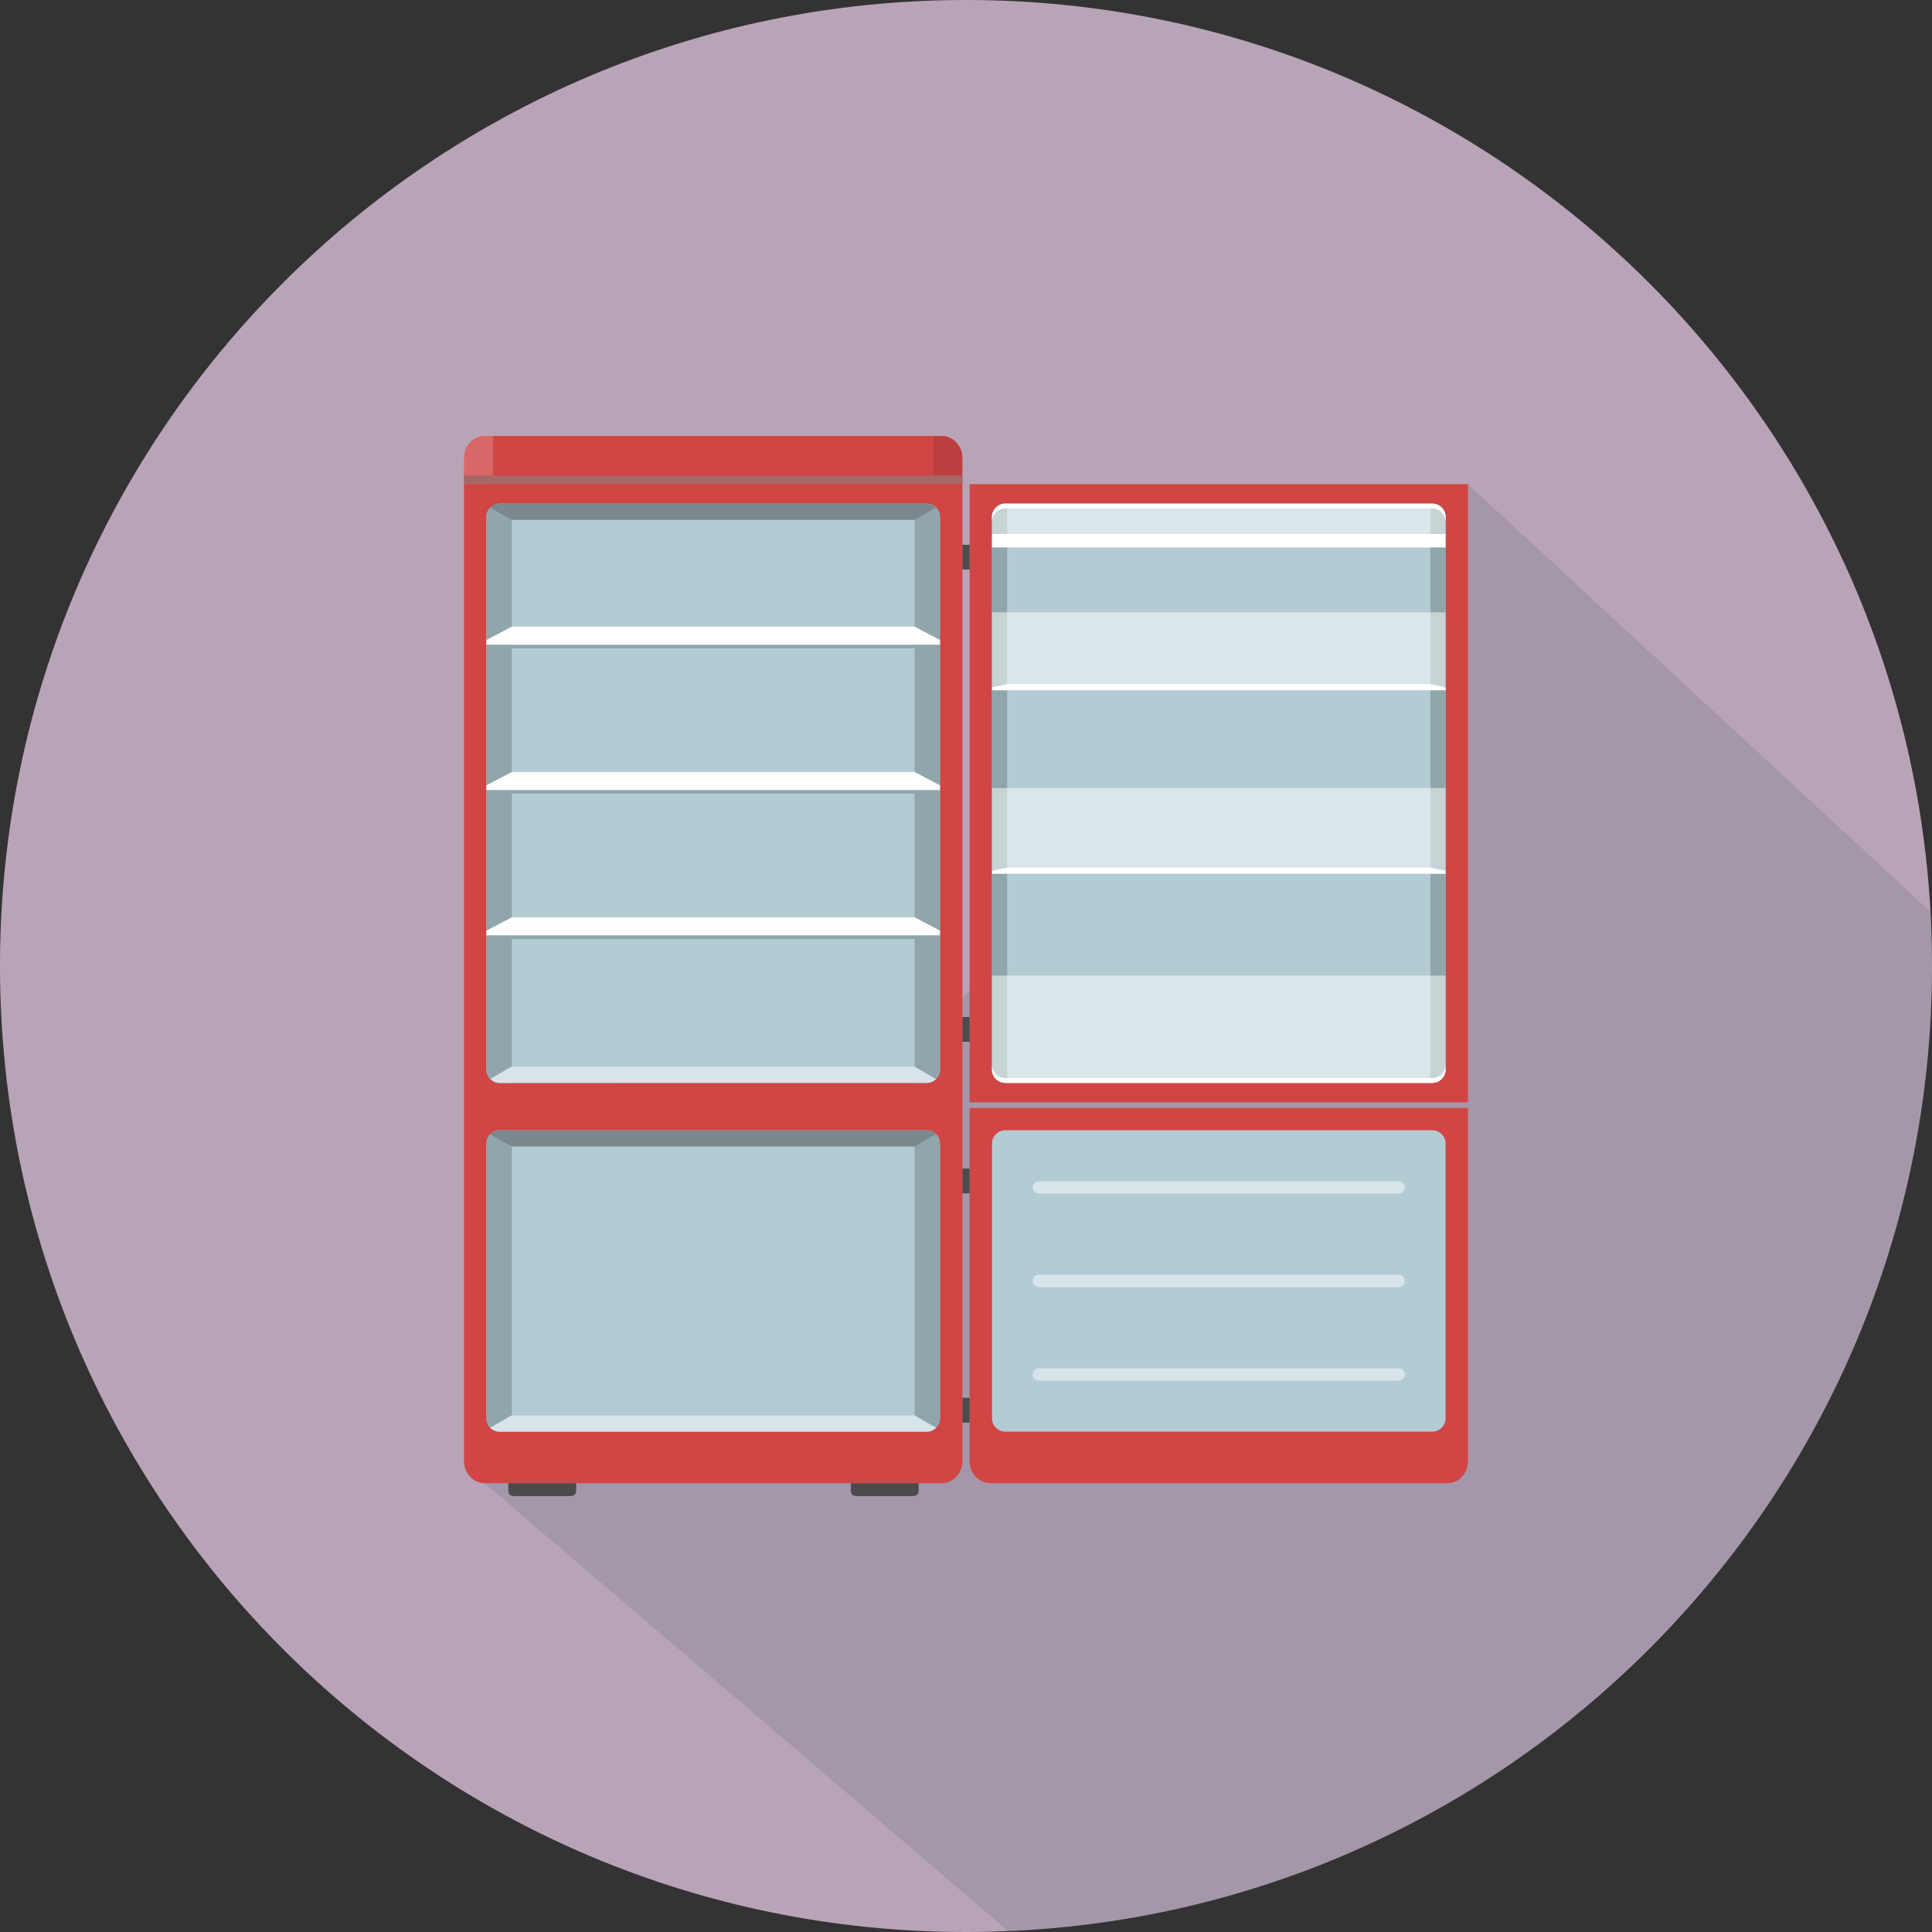 <?xml version="1.0" encoding="utf-8"?>
<!-- Generator: Adobe Illustrator 16.0.0, SVG Export Plug-In . SVG Version: 6.00 Build 0)  -->
<!DOCTYPE svg PUBLIC "-//W3C//DTD SVG 1.1//EN" "http://www.w3.org/Graphics/SVG/1.1/DTD/svg11.dtd">
<svg version="1.1" id="Livello_1" xmlns="http://www.w3.org/2000/svg" xmlns:xlink="http://www.w3.org/1999/xlink" x="0px" y="0px"
	 width="1000px" height="1000px" viewBox="0 0 1000 1000" enable-background="new 0 0 1000 1000" xml:space="preserve">
<rect x="0" y="0" width="1000" height="1000" fill="#333333" stroke="none"/>
<path fill="#B9A4B7" d="M1000,499.996C1000,776.144,776.146,1000,500,1000C223.853,1000,0,776.144,0,499.996
	C0,223.856,223.853-0.001,500-0.001C776.146-0.001,1000,223.856,1000,499.996z"/>
<g opacity="0.15" enable-background="new    ">
	<path fill="#314A5D" d="M1000,499.996c0-9.431-0.271-18.798-0.786-28.1L759.828,250.599L250.842,767.678l270.983,231.845
		C787.844,988.097,1000,768.828,1000,499.996z"/>
</g>
<g>
	<g>
		<g>
			<path fill="#D14545" d="M250.842,225.661h236.626c5.868,0,10.669,5.099,10.669,11.33V756.35c0,6.229-4.801,11.328-10.669,11.328
				H250.842c-5.868,0-10.669-5.099-10.669-11.328V236.99C240.173,230.76,244.974,225.661,250.842,225.661z"/>
			<path opacity="0.18" fill="#FFFFFF" enable-background="new    " d="M250.842,225.661h4.346v24.938h-15.015V236.99
				C240.173,230.759,244.974,225.661,250.842,225.661z"/>
			<path opacity="0.1" fill="#04000C" enable-background="new    " d="M487.468,225.661h-4.344v24.938h15.013V236.99
				C498.137,230.759,493.336,225.661,487.468,225.661z"/>
			<rect x="240.173" y="246.102" fill="#A76766" width="257.964" height="4.498"/>
		</g>
		<g>
			<path fill="#4A4B4A" d="M263.097,767.678h35.125v4.126c0,1.396-1.141,2.536-2.536,2.536h-30.054
				c-1.394,0-2.535-1.143-2.535-2.536V767.678L263.097,767.678z"/>
			<path fill="#4A4B4A" d="M440.375,767.678h35.122v4.126c0,1.396-1.139,2.536-2.534,2.536H442.91c-1.396,0-2.534-1.143-2.534-2.536
				L440.375,767.678L440.375,767.678z"/>
		</g>
	</g>
	<g>
		<g>
			<path fill="#B3CCD4" d="M258.65,260.685h221.01c3.782,0,6.878,3.095,6.878,6.879v286.054c0,3.784-3.096,6.878-6.878,6.878H258.65
				c-3.783,0-6.878-3.094-6.878-6.878V267.564C251.772,263.78,254.868,260.685,258.65,260.685z"/>
			<path fill="#90A6AC" d="M264.952,560.493v-299.81h-6.302c-3.783,0-6.878,3.095-6.878,6.879v286.054
				c0,3.784,3.096,6.878,6.878,6.878L264.952,560.493L264.952,560.493z"/>
			<path fill="#90A6AC" d="M473.357,260.685v299.811h6.303c3.782,0,6.878-3.094,6.878-6.878V267.564
				c0-3.784-3.096-6.879-6.878-6.879H473.357z"/>
			<rect x="261.909" y="333.67" fill="#90A6AC" width="214.492" height="1.918"/>
			<rect x="261.909" y="408.895" fill="#90A6AC" width="214.492" height="1.917"/>
			<rect x="261.909" y="484.116" fill="#90A6AC" width="214.492" height="1.917"/>
			<path fill="#D7E5EB" d="M484.487,558.505c-1.245,1.229-2.95,1.988-4.827,1.988H258.65c-1.904,0-3.635-0.783-4.883-2.048
				l11.028-6.367h208.563L484.487,558.505z"/>
			<path fill="#7B888C" d="M484.487,262.677c-1.245-1.229-2.95-1.992-4.827-1.992H258.65c-1.904,0-3.635,0.785-4.883,2.048
				l11.028,6.369h208.563L484.487,262.677z"/>
		</g>
		<g>
			<polygon fill="#FFFFFF" points="264.952,324.321 473.357,324.321 486.538,331.265 486.538,333.67 251.772,333.67 
				251.772,331.265 			"/>
			<polygon fill="#FFFFFF" points="264.952,399.545 473.357,399.545 486.538,406.489 486.538,408.895 251.772,408.895 
				251.772,406.489 			"/>
			<polygon fill="#FFFFFF" points="264.952,474.768 473.357,474.768 486.538,481.711 486.538,484.116 251.772,484.116 
				251.772,481.711 			"/>
		</g>
	</g>
	<g>
		<path fill="#B3CCD4" d="M486.538,658.469v15.35v60.319c0,3.783-3.096,6.878-6.878,6.878H258.65c-3.783,0-6.878-3.095-6.878-6.878
			v-60.319v-15.35v-66.575c0-3.784,3.096-6.879,6.878-6.879h221.01c3.782,0,6.878,3.095,6.878,6.879V658.469L486.538,658.469z"/>
		<path fill="#90A6AC" d="M264.952,741.016c0-52,0-104,0-156.001h-6.302c-3.783,0-6.878,3.095-6.878,6.879
			c0,47.415,0,94.829,0,142.244c0,3.783,3.096,6.878,6.878,6.878H264.952L264.952,741.016z"/>
		<path fill="#90A6AC" d="M473.357,585.015c0,52.001,0,104.001,0,156.001h6.303c3.782,0,6.878-3.095,6.878-6.878
			c0-47.415,0-94.829,0-142.244c0-3.784-3.096-6.879-6.878-6.879H473.357L473.357,585.015z"/>
		<path fill="#D7E5EB" d="M484.487,739.026c-1.245,1.229-2.95,1.99-4.827,1.99H258.65c-1.904,0-3.635-0.784-4.883-2.048
			l11.028-6.367h208.563L484.487,739.026z"/>
		<path fill="#7B888C" d="M484.487,587.005c-1.245-1.229-2.95-1.99-4.827-1.99H258.65c-1.904,0-3.635,0.785-4.883,2.048
			l11.028,6.368h208.563L484.487,587.005z"/>
	</g>
	<g>
		<path fill="#D14545" d="M759.828,573.48v182.87c0,6.229-4.802,11.328-10.671,11.328H512.533c-5.868,0-10.671-5.099-10.671-11.328
			V573.48H759.828z"/>
		<g>
			<path fill="#B3CCD4" d="M748.227,658.469v15.35v60.319c0,3.783-3.096,6.878-6.876,6.878h-221.01
				c-3.782,0-6.879-3.095-6.879-6.878v-60.319v-15.35v-66.575c0-3.784,3.097-6.879,6.879-6.879h221.01
				c3.78,0,6.876,3.095,6.876,6.879V658.469z"/>
			<g>
				<path fill="#D7E5EB" d="M537.729,611.425h186.232c1.754,0,3.189,1.435,3.189,3.188l0,0c0,1.754-1.438,3.191-3.189,3.191H537.729
					c-1.755,0-3.19-1.438-3.19-3.191l0,0C534.537,612.86,535.975,611.425,537.729,611.425z"/>
				<path fill="#D7E5EB" d="M537.729,659.823h186.232c1.754,0,3.189,1.438,3.189,3.189v0.002c0,1.755-1.438,3.189-3.189,3.189
					H537.729c-1.755,0-3.19-1.437-3.19-3.189v-0.002C534.537,661.26,535.975,659.823,537.729,659.823z"/>
				<path fill="#D7E5EB" d="M537.729,708.225h186.232c1.754,0,3.189,1.436,3.189,3.189l0,0c0,1.758-1.438,3.19-3.189,3.19H537.729
					c-1.755,0-3.19-1.435-3.19-3.19l0,0C534.537,709.658,535.975,708.225,537.729,708.225z"/>
			</g>
		</g>
	</g>
	<g>
		<rect x="501.862" y="250.599" fill="#D14545" width="257.966" height="319.98"/>
		<g>
			<g>
				<path fill="#B3CCD4" d="M520.341,260.685h221.01c3.78,0,6.876,3.095,6.876,6.879v286.054c0,3.784-3.096,6.878-6.876,6.878
					h-221.01c-3.782,0-6.879-3.094-6.879-6.878V267.564C513.462,263.78,516.559,260.685,520.341,260.685z"/>
				<path fill="#90A6AC" d="M521.324,560.493v-299.81h-0.983c-3.782,0-6.879,3.095-6.879,6.879v286.054
					c0,3.784,3.097,6.878,6.879,6.878L521.324,560.493L521.324,560.493z"/>
				<path fill="#90A6AC" d="M740.366,260.685v299.811h0.982c3.78,0,6.876-3.094,6.876-6.878V267.564
					c0-3.784-3.096-6.879-6.876-6.879H740.366z"/>
			</g>
			<g>
				<rect x="513.462" y="316.944" opacity="0.5" fill="#FFFFFF" enable-background="new    " width="234.765" height="38.829"/>
				<polygon fill="#FFFFFF" points="513.462,357.282 513.462,355.773 521.324,354.103 740.366,354.103 748.227,355.773 
					748.227,357.282 				"/>
			</g>
			<g>
				<rect x="513.462" y="407.915" opacity="0.5" fill="#FFFFFF" enable-background="new    " width="234.765" height="42.846"/>
				<polygon fill="#FFFFFF" points="513.462,452.274 513.462,450.761 521.324,449.092 740.366,449.092 748.227,450.761 
					748.227,452.274 				"/>
			</g>
			<g>
				<path opacity="0.5" fill="#FFFFFF" enable-background="new    " d="M748.227,504.94v48.678c0,3.784-3.096,6.878-6.876,6.878
					h-221.01c-3.782,0-6.879-3.094-6.879-6.878V504.94H748.227z"/>
				<path fill="#FFFFFF" d="M748.227,551.115v2.502c0,3.784-3.096,6.878-6.876,6.878h-221.01c-3.782,0-6.879-3.094-6.879-6.878
					v-2.502c0,3.782,3.097,6.878,6.879,6.878h221.01C745.131,557.991,748.227,554.898,748.227,551.115z"/>
			</g>
			<g>
				<rect x="513.462" y="276.337" fill="#FFFFFF" width="234.765" height="7.021"/>
				<path fill="#FFFFFF" d="M748.227,270.067v-2.503c0-3.784-3.096-6.879-6.876-6.879h-221.01c-3.782,0-6.879,3.095-6.879,6.879
					v2.503c0-3.781,3.097-6.879,6.879-6.879h221.01C745.131,263.188,748.227,266.284,748.227,270.067z"/>
				<path opacity="0.5" fill="#FFFFFF" enable-background="new    " d="M520.341,260.685h221.01c3.78,0,6.876,3.095,6.876,6.879
					v8.773H513.462v-8.773C513.462,263.78,516.559,260.685,520.341,260.685z"/>
			</g>
		</g>
	</g>
	<g>
		<rect x="498.137" y="281.966" fill="#4A4B4A" width="3.727" height="12.813"/>
		<rect x="498.137" y="526.402" fill="#4A4B4A" width="3.727" height="12.813"/>
		<rect x="498.137" y="723.495" fill="#4A4B4A" width="3.727" height="12.813"/>
		<rect x="498.137" y="604.847" fill="#4A4B4A" width="3.727" height="12.813"/>
	</g>
</g>
</svg>
